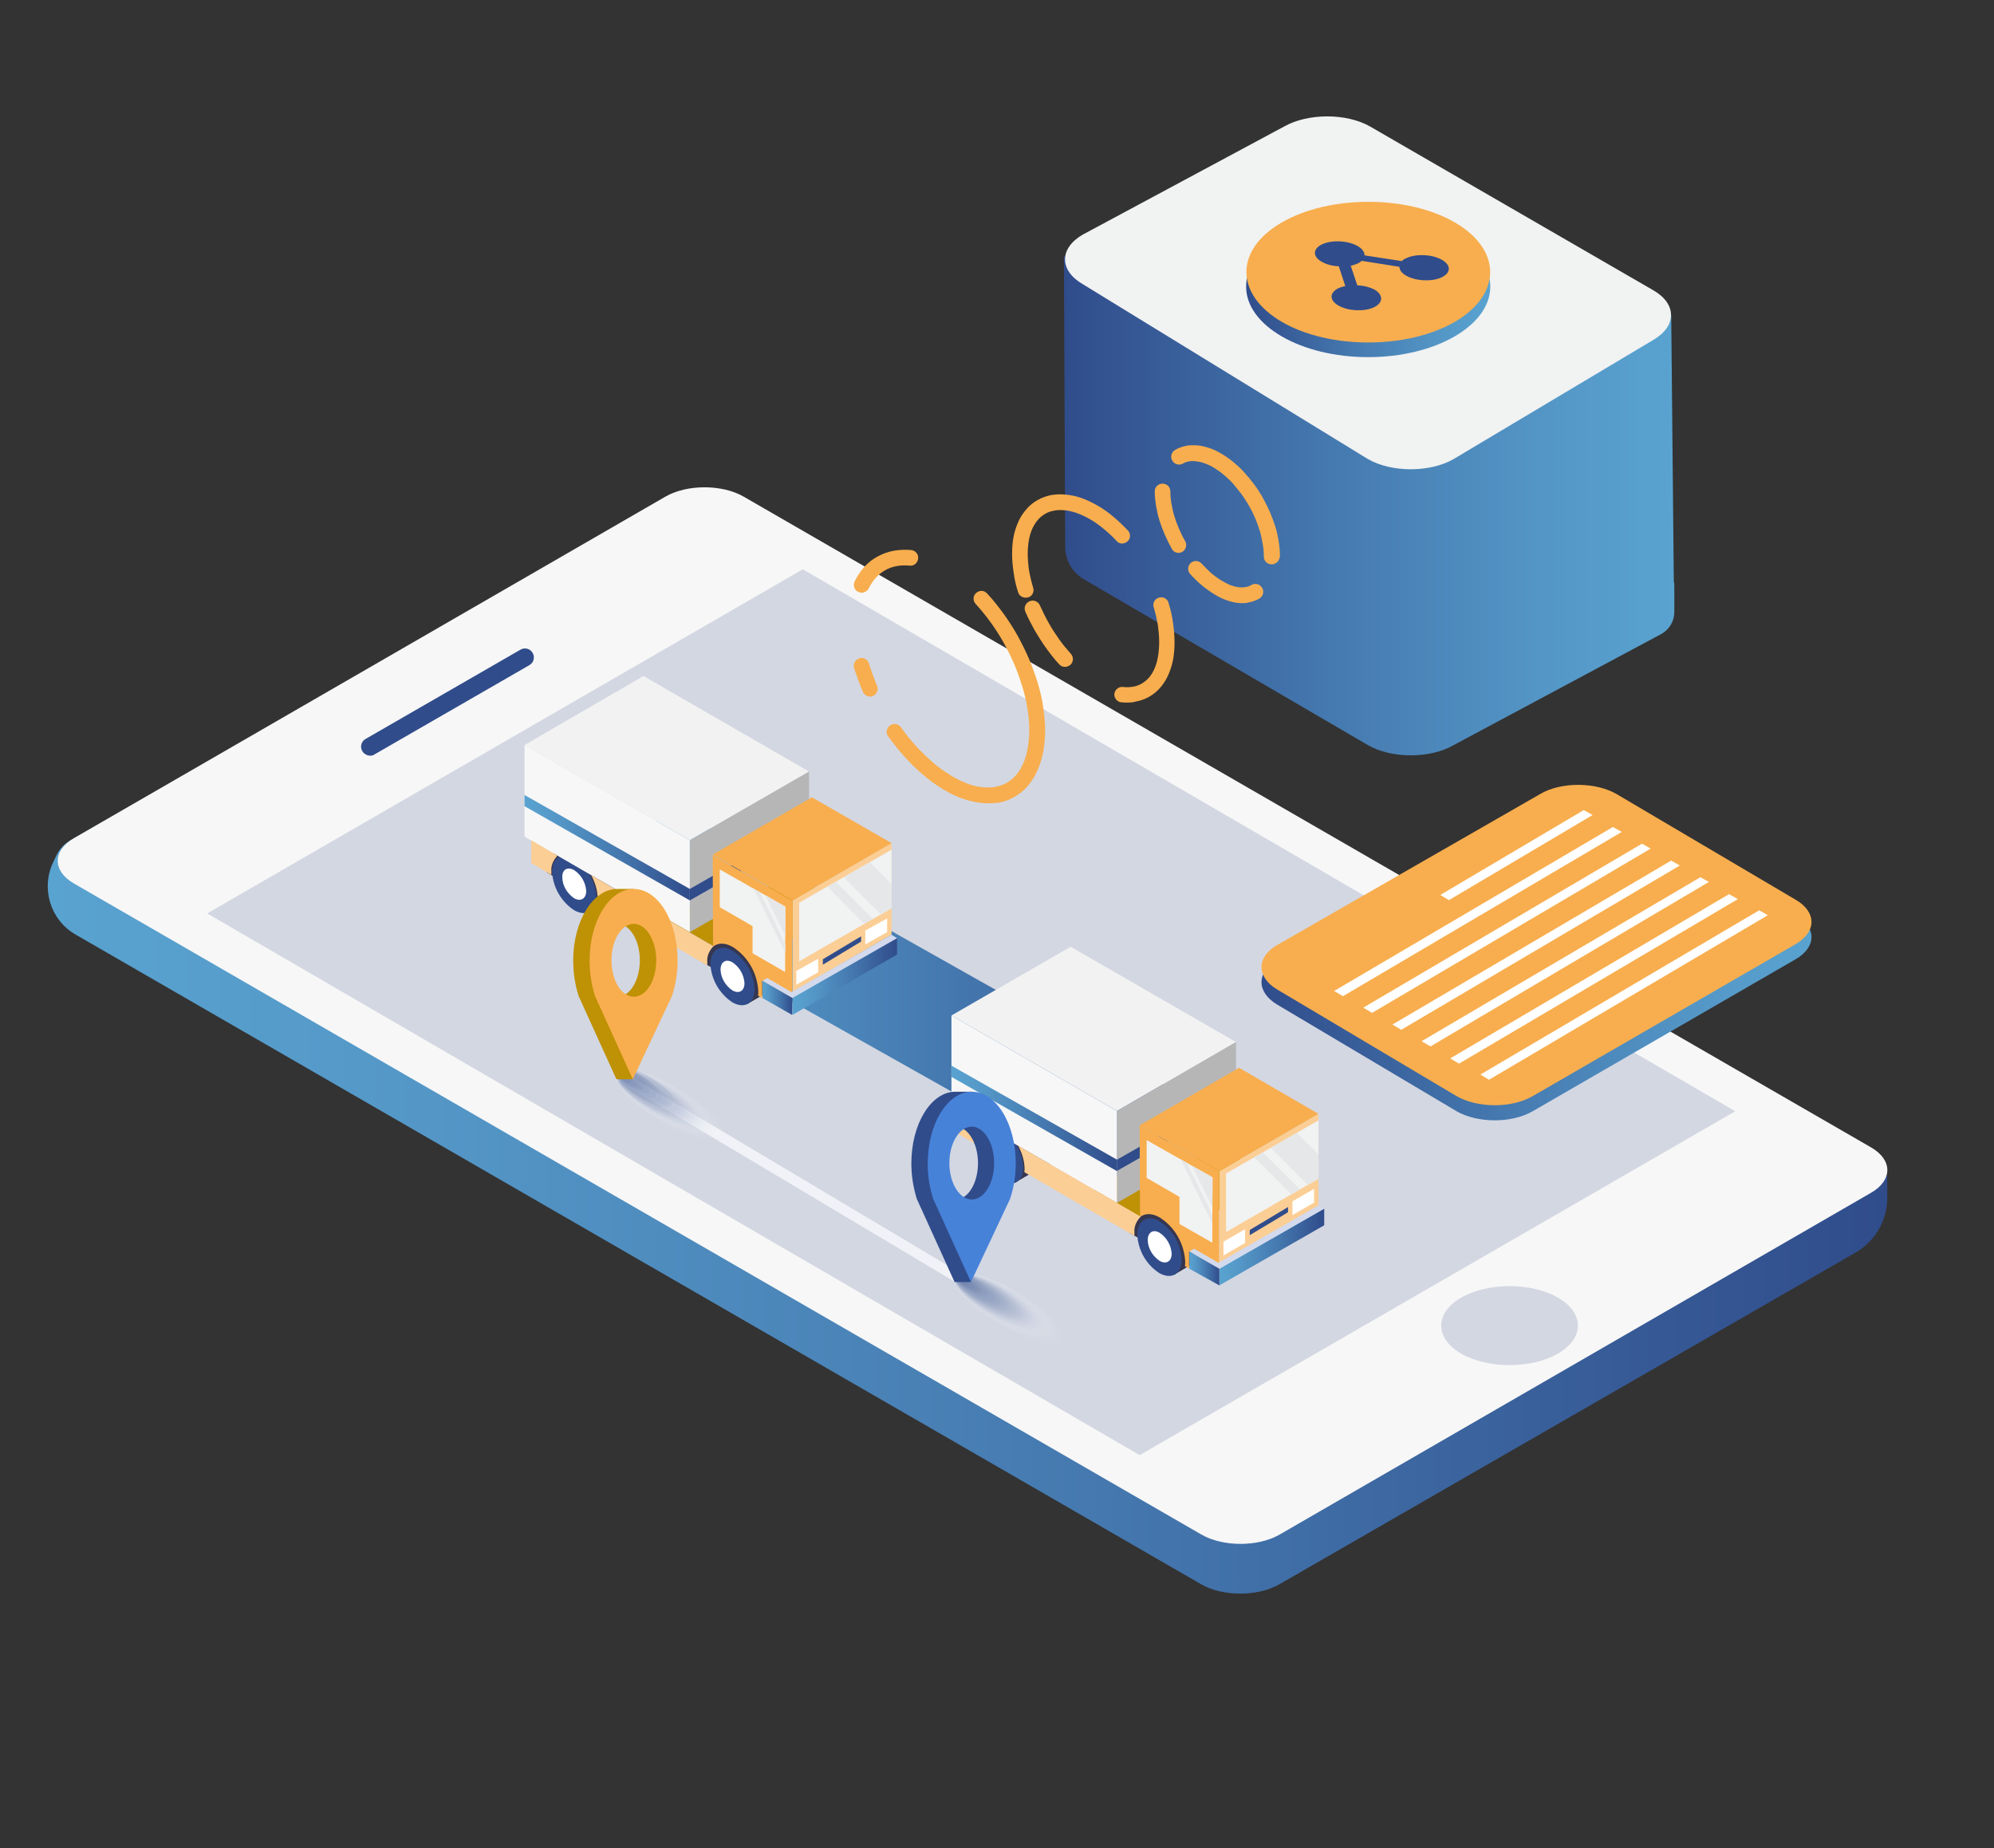 <?xml version="1.0" encoding="UTF-8"?> <!-- Generator: Adobe Illustrator 22.1.0, SVG Export Plug-In . SVG Version: 6.00 Build 0) --> <svg xmlns="http://www.w3.org/2000/svg" xmlns:xlink="http://www.w3.org/1999/xlink" id="Слой_1" x="0px" y="0px" viewBox="0 0 766 710" xml:space="preserve"><rect x="0" y="0" width="766" height="710" fill="#333333" stroke="none"/> <g> <linearGradient id="XMLID_48_" gradientUnits="userSpaceOnUse" x1="-3248.093" y1="399.881" x2="-2541.475" y2="399.881" gradientTransform="matrix(-1 0 0 1 -2523.093 0)"> <stop offset="0" style="stop-color:#304C8B"></stop> <stop offset="0.435" style="stop-color:#4579AF"></stop> <stop offset="0.797" style="stop-color:#5497C7"></stop> <stop offset="1" style="stop-color:#59A3D0"></stop> </linearGradient> <path id="XMLID_44_" fill="url(#XMLID_48_)" d="M725,460.1v-8.3L284.5,193.1c-8.3-4.8-18-7.7-26.3-2.9L26.9,322.9 c-2.2,1.3-4,3.2-5.1,5.5l-1.3,2.7c-4.9,10.1-1.2,22.3,8.5,27.9l432.4,249.6c8.3,4.8,21.8,4.8,30.1,0l221.3-127.4 C720.4,476.8,725,468.8,725,460.1z"></path> <path id="XMLID_40_" fill="#F7F7F7" d="M718.8,458.2c8.3-4.8,8.3-12.6,0-17.4L285.7,190.8c-8.3-4.8-21.8-4.8-30.1,0L28.4,322 c-8.3,4.8-8.3,12.6,0,17.4l433.1,250.1c8.3,4.8,21.8,4.8,30.1,0L718.8,458.2z"></path> <polygon id="XMLID_39_" fill="#D3D7E2" points="666.6,426.9 308.4,218.7 79.6,350.9 437.8,559 "></polygon> <g id="XMLID_38_"> <path fill="#304C8B" d="M142.2,290.3c0.6,0,1.2-0.1,1.7-0.5l59.5-34.3c1.6-0.9,2.2-3,1.2-4.7c-0.9-1.6-3-2.2-4.7-1.2l-59.5,34.3 c-1.6,0.9-2.2,3-1.2,4.7C139.9,289.7,141.1,290.3,142.2,290.3z"></path> </g> <path id="XMLID_24_" fill="#D3D7E2" d="M598.5,520c10.2-5.9,10.2-15.6,0-21.5c-10.2-5.9-26.9-5.9-37.2,0 c-10.2,5.9-10.2,15.6,0,21.5C571.6,525.9,588.3,525.9,598.5,520z"></path> </g> <g> <linearGradient id="SVGID_1_" gradientUnits="userSpaceOnUse" x1="-3000.825" y1="2538.694" x2="-2739.816" y2="2538.694" gradientTransform="matrix(-1 0 0 1 -2523.093 -2154)"> <stop offset="0" style="stop-color:#304C8B"></stop> <stop offset="0.44" style="stop-color:#4579AF"></stop> <stop offset="0.8" style="stop-color:#5497C7"></stop> <stop offset="1" style="stop-color:#59A3D0"></stop> </linearGradient> <polygon fill="url(#SVGID_1_)" points="216.7,335.5 434.9,458.4 477.7,433.9 259.6,311 "></polygon> <polygon fill="#BF9105" points="489.1,452.8 458.5,435.2 420.3,457.2 450.9,474.8 "></polygon> <polygon fill="#363650" points="433.9,473.7 453.1,484.1 454.9,457.7 437.9,457.7 438,467.5 436.1,468 "></polygon> <polygon fill="#363650" points="374.1,439.1 393.1,450.5 395.1,423 378.1,423 377.3,430.7 376.2,433.3 "></polygon> <polygon fill="#1E327A" points="399.3,449.7 406.8,445.3 406.8,427.7 399.3,431.6 "></polygon> <path fill="#2842A2" d="M393.9,429.1c5,3.3,8.2,8.8,8.5,14.8c0,5.4-3.8,7.7-8.5,5.1c-5-3.3-8.2-8.8-8.5-14.8 C385.4,428.7,389.2,426.4,393.9,429.1z"></path> <polygon fill="#363650" points="450.9,489.8 458.5,485.3 458.5,467.8 450.9,471.6 "></polygon> <path fill="#363650" d="M390,454.3l5.3-3.1c1.4-0.8,2.3-2.4,2.3-4.1v-14.9l-7.6,3.9L390,454.3z"></path> <path fill="#304C8B" d="M384.6,433.7c5,3.3,8.2,8.8,8.5,14.8c0,5.4-3.8,7.7-8.5,5.1c-5-3.3-8.2-8.8-8.5-14.8 C376.1,433.3,379.9,431.1,384.6,433.7z"></path> <path fill="#FFFFFF" d="M384.6,438.2c2.7,1.8,4.4,4.8,4.6,8c0,2.9-2.1,4.2-4.6,2.8c-2.7-1.8-4.5-4.8-4.6-8 C380,438,382,436.8,384.6,438.2z"></path> <polygon fill="#F2F2F2" points="429.1,426.8 365.5,390.1 411.3,363.7 474.8,400.3 "></polygon> <polygon fill="#B6B6B6" points="429.1,426.8 429.1,462.1 474.8,435.7 474.8,400.3 "></polygon> <polygon fill="#F7F7F7" points="429.1,462.1 365.5,425.4 365.5,390.1 429.1,426.8 "></polygon> <linearGradient id="SVGID_2_" gradientUnits="userSpaceOnUse" x1="-2952.154" y1="2583.613" x2="-2888.616" y2="2583.613" gradientTransform="matrix(-1 0 0 1 -2523.093 -2154)"> <stop offset="0" style="stop-color:#304C8B"></stop> <stop offset="0.44" style="stop-color:#4579AF"></stop> <stop offset="0.8" style="stop-color:#5497C7"></stop> <stop offset="1" style="stop-color:#59A3D0"></stop> </linearGradient> <polygon fill="url(#SVGID_2_)" points="429.1,449.9 365.5,413.7 365.5,409.4 429.1,445.5 "></polygon> <polygon fill="#304C8B" points="429.1,449.8 464.3,429.8 464.3,425.4 429.1,445.5 "></polygon> <linearGradient id="SVGID_3_" gradientUnits="userSpaceOnUse" x1="-3031.762" y1="2633.046" x2="-2991.472" y2="2633.046" gradientTransform="matrix(-1 0 0 1 -2523.093 -2154)"> <stop offset="0" style="stop-color:#304C8B"></stop> <stop offset="0.44" style="stop-color:#4579AF"></stop> <stop offset="0.8" style="stop-color:#5497C7"></stop> <stop offset="1" style="stop-color:#59A3D0"></stop> </linearGradient> <polygon fill="url(#SVGID_3_)" points="508.7,464.3 508.7,470.7 468.4,493.8 468.4,487.4 "></polygon> <polygon fill="#FBCE95" points="506.5,427.9 468.4,449.9 468.4,485.1 506.5,463.1 "></polygon> <polygon fill="#F1F2F2" points="506.5,430.4 471,450.8 471,473.3 506.5,452.8 "></polygon> <polygon fill="#FFFFFF" points="478.3,472.2 470,477 470,482.3 478.3,477.5 "></polygon> <polygon fill="#304C8B" points="494.8,463.7 480.1,472.5 480.1,474.5 494.8,465.7 "></polygon> <polygon fill="#FFFFFF" points="504.8,456.7 496.5,461.5 496.5,466.8 504.8,462 "></polygon> <path fill="#F8AE4E" d="M455.2,486.4c0.1-0.6,0.1-1.2,0.1-1.8c-0.4-6.9-4-13.2-9.8-16.9c-3.1-1.8-5.8-1.6-7.6-0.1l-0.1-35.3 l30.5,17.6v37.5l-11.5-6.7v6.7L455.2,486.4z"></path> <path fill="#304C8B" d="M445.5,469.2c5,3.3,8.2,8.8,8.4,14.8c0,5.4-3.8,7.7-8.5,5.1c-5.1-3.3-8.2-8.8-8.5-14.8 C437,468.8,440.9,466.4,445.5,469.2z"></path> <path fill="#FFFFFF" d="M445.5,473.6c2.7,1.8,4.4,4.8,4.6,8c0,3-2.1,4.2-4.6,2.8c-2.7-1.8-4.5-4.8-4.6-8 C440.9,473.4,443,472.1,445.5,473.6z"></path> <polygon fill="#F8AE4E" points="506.5,427.9 476,410.2 437.8,432.3 468.4,449.9 "></polygon> <polygon fill="#F1F2F2" points="465.8,452.3 440.5,438 440.5,452.5 453.1,459.8 453.1,470.2 465.7,477.4 "></polygon> <path fill="#FBCE95" d="M378,432.6v0.3c-1.5,1.6-2.4,3.7-2.2,5.9c0,0.4,0,0.9,0,1.3l-7.7-4.5v-8.8L378,432.6z"></path> <path fill="#FBCE95" d="M393.5,450.3c0.1-0.5,0.1-1,0.1-1.5c-0.1-3-1-6-2.5-8.7l46.9,27.2v0.3c-1.5,1.6-2.4,3.7-2.2,5.9 c0,0.4,0,0.9,0,1.3L393.5,450.3z"></path> <polygon fill="#D3DAED" points="506.5,463.1 508.7,464.3 468.4,487.4 466.2,486.2 "></polygon> <polygon fill="#E6E7E8" points="481.8,444.6 485.1,442.7 499.4,456.9 496.1,458.9 "></polygon> <polygon fill="#E6E7E8" points="498.2,435.2 506.5,443.5 506.5,452.8 502.4,455.2 488.2,441 "></polygon> <polygon fill="#E6E7E8" points="453.6,445.4 455.9,446.7 465.7,466.7 465.7,470 "></polygon> <polygon fill="#E6E7E8" points="465.8,453.3 465.7,463.6 457.9,447.8 465,451.8 "></polygon> <polygon fill="#D3DAED" points="456.9,480.8 458.7,479.7 470,486.2 468.1,487.3 "></polygon> <linearGradient id="SVGID_4_" gradientUnits="userSpaceOnUse" x1="-2991.488" y1="2641.281" x2="-2979.979" y2="2641.281" gradientTransform="matrix(-1 0 0 1 -2523.093 -2154)"> <stop offset="0" style="stop-color:#304C8B"></stop> <stop offset="0.44" style="stop-color:#4579AF"></stop> <stop offset="0.8" style="stop-color:#5497C7"></stop> <stop offset="1" style="stop-color:#59A3D0"></stop> </linearGradient> <polygon fill="url(#SVGID_4_)" points="468.4,493.8 456.9,487.4 456.9,480.8 468.4,487.4 "></polygon> <polygon fill="#BF9105" points="325,348.8 294.4,331.2 256.3,353.3 286.9,370.9 "></polygon> <polygon fill="#363650" points="269.9,369.8 289.1,380.1 290.8,353.7 273.9,353.7 273.9,363.5 272,364 "></polygon> <polygon fill="#363650" points="210,335.1 229.1,346.5 231.1,319 214.1,319 213.2,326.8 212.3,329.4 "></polygon> <polygon fill="#1E327A" points="235.2,345.8 242.8,341.3 242.8,323.8 235.2,327.6 "></polygon> <path fill="#2842A2" d="M229.8,325.1c5,3.3,8.2,8.8,8.5,14.8c0,5.4-3.8,7.7-8.5,5.1c-5-3.3-8.2-8.8-8.5-14.8 C221.3,324.7,225.1,322.5,229.8,325.1z"></path> <polygon fill="#363650" points="286.9,385.8 294.5,381.4 294.5,363.8 286.9,367.7 "></polygon> <path fill="#363650" d="M226,350.4l5.3-3.1c1.5-0.8,2.4-2.4,2.4-4v-14.9l-7.6,3.9L226,350.4z"></path> <path fill="#304C8B" d="M220.6,329.8c5,3.3,8.1,8.8,8.5,14.8c0,5.4-3.8,7.7-8.5,5.1c-5-3.3-8.2-8.8-8.5-14.8 C212.1,329.4,215.9,327.1,220.6,329.8z"></path> <path fill="#FFFFFF" d="M220.6,334.3c2.7,1.8,4.4,4.8,4.6,8c0,2.9-2.1,4.2-4.6,2.8c-2.7-1.8-4.5-4.8-4.6-8 C215.9,334,218,332.8,220.6,334.3z"></path> <polygon fill="#F2F2F2" points="265,322.8 201.5,286.2 247.2,259.7 310.8,296.4 "></polygon> <polygon fill="#B6B6B6" points="265,322.8 265,358.1 310.8,331.7 310.8,296.4 "></polygon> <polygon fill="#F7F7F7" points="265,358.1 201.5,321.4 201.5,286.2 265,322.8 "></polygon> <linearGradient id="SVGID_5_" gradientUnits="userSpaceOnUse" x1="-2788.117" y1="2479.639" x2="-2724.578" y2="2479.639" gradientTransform="matrix(-1 0 0 1 -2523.093 -2154)"> <stop offset="0" style="stop-color:#304C8B"></stop> <stop offset="0.44" style="stop-color:#4579AF"></stop> <stop offset="0.8" style="stop-color:#5497C7"></stop> <stop offset="1" style="stop-color:#59A3D0"></stop> </linearGradient> <polygon fill="url(#SVGID_5_)" points="265,345.9 201.5,309.7 201.5,305.4 265,341.5 "></polygon> <polygon fill="#304C8B" points="265,345.9 300.2,325.8 300.2,321.4 265,341.5 "></polygon> <linearGradient id="SVGID_7_" gradientUnits="userSpaceOnUse" x1="-2867.724" y1="2529.103" x2="-2827.497" y2="2529.103" gradientTransform="matrix(-1 0 0 1 -2523.093 -2154)"> <stop offset="0" style="stop-color:#304C8B"></stop> <stop offset="0.44" style="stop-color:#4579AF"></stop> <stop offset="0.8" style="stop-color:#5497C7"></stop> <stop offset="1" style="stop-color:#59A3D0"></stop> </linearGradient> <polygon fill="url(#SVGID_7_)" points="344.6,360.4 344.6,366.7 304.4,389.9 304.4,383.4 "></polygon> <polygon fill="#FBCE95" points="342.5,323.9 304.4,345.9 304.4,381.1 342.5,359.1 "></polygon> <polygon fill="#F1F2F2" points="342.5,326.4 307,346.8 307,369.3 342.5,348.9 "></polygon> <polygon fill="#FFFFFF" points="314.3,368.3 305.9,373 305.9,378.3 314.3,373.5 "></polygon> <polygon fill="#304C8B" points="330.8,359.7 316.1,368.5 316.1,370.6 330.8,361.7 "></polygon> <polygon fill="#FFFFFF" points="340.8,352.8 332.4,357.5 332.4,362.8 340.8,358.1 "></polygon> <path fill="#F8AE4E" d="M291.2,382.5c0.1-0.6,0.1-1.2,0.1-1.8c-0.4-6.9-4-13.2-9.8-16.9c-3.1-1.8-5.8-1.6-7.6-0.1l-0.1-35.2 l30.5,17.5v37.5l-11.5-6.7v6.7L291.2,382.5z"></path> <path fill="#304C8B" d="M281.4,365.2c5,3.3,8.2,8.8,8.5,14.8c0,5.4-3.8,7.7-8.5,5.1c-5-3.3-8.2-8.8-8.5-14.8 C273,364.8,276.8,362.5,281.4,365.2z"></path> <path fill="#FFFFFF" d="M281.4,369.7c2.7,1.8,4.4,4.8,4.6,8c0,3-2.1,4.2-4.6,2.8c-2.7-1.8-4.5-4.8-4.6-8 C276.8,369.5,278.9,368.2,281.4,369.7z"></path> <polygon fill="#F8AE4E" points="342.5,323.9 311.9,306.3 273.8,328.3 304.4,345.9 "></polygon> <polygon fill="#F1F2F2" points="301.7,348.3 276.5,334 276.5,348.5 289.1,355.8 289.1,366.2 301.6,373.4 "></polygon> <path fill="#FBCE95" d="M214,328.6v0.3c-1.5,1.6-2.4,3.7-2.2,5.9c0,0.4,0,0.9,0,1.3l-7.7-4.5v-8.8L214,328.6z"></path> <path fill="#FBCE95" d="M229.5,346.4c0.1-0.5,0.1-1,0.1-1.5c-0.1-3-1-6-2.5-8.7l46.8,27.2v0.3c-1.5,1.6-2.4,3.7-2.2,5.9 c0,0.4,0,0.9,0,1.3L229.5,346.4z"></path> <polygon fill="#D3DAED" points="342.5,359.1 344.6,360.4 304.4,383.4 302.2,382.2 "></polygon> <polygon fill="#E6E7E8" points="317.8,340.6 321.1,338.8 335.3,353 332,354.9 "></polygon> <polygon fill="#E6E7E8" points="334.1,331.2 342.5,339.6 342.5,348.9 338.4,351.3 324.1,337 "></polygon> <polygon fill="#E6E7E8" points="289.5,341.4 291.9,342.7 301.7,362.7 301.7,366 "></polygon> <polygon fill="#E6E7E8" points="301.7,349.4 301.7,359.6 294,343.9 301,347.9 "></polygon> <polygon fill="#D3DAED" points="292.9,376.8 294.7,375.7 305.9,382.2 304.1,383.3 "></polygon> <linearGradient id="SVGID_9_" gradientUnits="userSpaceOnUse" x1="-2827.466" y1="2537.331" x2="-2815.957" y2="2537.331" gradientTransform="matrix(-1 0 0 1 -2523.093 -2154)"> <stop offset="0" style="stop-color:#304C8B"></stop> <stop offset="0.44" style="stop-color:#4579AF"></stop> <stop offset="0.8" style="stop-color:#5497C7"></stop> <stop offset="1" style="stop-color:#59A3D0"></stop> </linearGradient> <polygon fill="url(#SVGID_9_)" points="304.3,389.9 292.9,383.4 292.9,376.8 304.4,383.4 "></polygon> <polygon fill="#F1F2F7" points="236.5,414.7 367.1,492.6 373.5,491.8 243,414 "></polygon> <g opacity="0.6"> <ellipse transform="matrix(0.506 -0.863 0.863 0.506 -238.975 432.245)" fill="#FFFFFF" fill-opacity="0" cx="257.7" cy="424.6" rx="7.6" ry="24.1"></ellipse> <ellipse transform="matrix(0.506 -0.863 0.863 0.506 -238.972 431.555)" opacity="3.000000e-02" fill="#F9FAFC" cx="257.1" cy="424.3" rx="7.4" ry="23.4"></ellipse> <ellipse transform="matrix(0.506 -0.863 0.863 0.506 -238.969 430.849)" opacity="6.000000e-02" fill="#F3F4F8" cx="256.4" cy="423.9" rx="7.1" ry="22.7"></ellipse> <ellipse transform="matrix(0.506 -0.863 0.863 0.506 -238.967 430.143)" opacity="0.1" fill="#EAEDF3" cx="255.8" cy="423.6" rx="6.9" ry="22"></ellipse> <ellipse transform="matrix(0.506 -0.863 0.863 0.506 -238.964 429.452)" opacity="0.13" fill="#E4E8F0" cx="255.2" cy="423.2" rx="6.7" ry="21.3"></ellipse> <ellipse transform="matrix(0.506 -0.863 0.863 0.506 -238.948 428.739)" opacity="0.16" fill="#DEE2EC" cx="254.6" cy="422.9" rx="6.5" ry="20.6"></ellipse> <ellipse transform="matrix(0.506 -0.863 0.863 0.506 -238.937 428.035)" opacity="0.19" fill="#D6DBE8" cx="254" cy="422.5" rx="6.3" ry="19.8"></ellipse> <ellipse transform="matrix(0.506 -0.863 0.863 0.506 -238.935 427.329)" opacity="0.23" fill="#CFD6E4" cx="253.4" cy="422.1" rx="6" ry="19.1"></ellipse> <ellipse transform="matrix(0.506 -0.863 0.863 0.506 -238.932 426.639)" opacity="0.26" fill="#C9D0E1" cx="252.8" cy="421.8" rx="5.8" ry="18.4"></ellipse> <ellipse transform="matrix(0.506 -0.863 0.863 0.506 -238.929 425.933)" opacity="0.29" fill="#C3CBDD" cx="252.2" cy="421.4" rx="5.6" ry="17.7"></ellipse> <ellipse transform="matrix(0.506 -0.863 0.863 0.506 -238.926 425.242)" opacity="0.32" fill="#BDC6DA" cx="251.6" cy="421.1" rx="5.4" ry="17"></ellipse> <ellipse transform="matrix(0.506 -0.863 0.863 0.506 -238.91 424.529)" opacity="0.35" fill="#B7C0D6" cx="251" cy="420.7" rx="5.1" ry="16.3"></ellipse> <ellipse transform="matrix(0.506 -0.863 0.863 0.506 -238.892 423.823)" opacity="0.39" fill="#AEB9D2" cx="250.3" cy="420.3" rx="4.9" ry="15.6"></ellipse> <ellipse transform="matrix(0.506 -0.863 0.863 0.506 -238.897 423.119)" opacity="0.42" fill="#A8B4CE" cx="249.7" cy="420" rx="4.7" ry="14.9"></ellipse> <ellipse transform="matrix(0.506 -0.863 0.863 0.506 -238.894 422.413)" opacity="0.45" fill="#A2AECB" cx="249.1" cy="419.6" rx="4.5" ry="14.2"></ellipse> <ellipse transform="matrix(0.506 -0.863 0.863 0.506 -238.892 421.723)" opacity="0.48" fill="#9CA9C7" cx="248.5" cy="419.3" rx="4.3" ry="13.5"></ellipse> <ellipse transform="matrix(0.51 -0.86 0.86 0.51 -237.483 417.465)" opacity="0.52" fill="#93A2C3" cx="247.7" cy="417.2" rx="4" ry="12.8"></ellipse> <ellipse transform="matrix(0.506 -0.863 0.863 0.506 -238.857 420.319)" opacity="0.55" fill="#8D9DBF" cx="247.3" cy="418.6" rx="3.8" ry="12.1"></ellipse> <ellipse transform="matrix(0.506 -0.863 0.863 0.506 -238.855 419.613)" opacity="0.58" fill="#8797BC" cx="246.7" cy="418.2" rx="3.6" ry="11.4"></ellipse> <ellipse transform="matrix(0.506 -0.863 0.863 0.506 -238.852 418.923)" opacity="0.61" fill="#8192B8" cx="246.1" cy="417.9" rx="3.4" ry="10.7"></ellipse> <ellipse transform="matrix(0.506 -0.863 0.863 0.506 -238.857 418.204)" opacity="0.65" fill="#788BB4" cx="245.5" cy="417.5" rx="3.1" ry="10"></ellipse> <ellipse transform="matrix(0.51 -0.86 0.86 0.51 -237.438 413.979)" opacity="0.68" fill="#7285B0" cx="244.7" cy="415.4" rx="2.9" ry="9.2"></ellipse> <ellipse transform="matrix(0.506 -0.863 0.863 0.506 -238.838 416.799)" opacity="0.71" fill="#6C80AD" cx="244.2" cy="416.8" rx="2.7" ry="8.6"></ellipse> <ellipse transform="matrix(0.51 -0.86 0.86 0.51 -237.394 412.586)" opacity="0.74" fill="#667BA9" cx="243.5" cy="414.7" rx="2.5" ry="7.8"></ellipse> <ellipse transform="matrix(0.506 -0.863 0.863 0.506 -238.817 415.403)" opacity="0.77" fill="#6075A6" cx="243" cy="416.1" rx="2.2" ry="7.1"></ellipse> <ellipse transform="matrix(0.51 -0.86 0.86 0.51 -237.379 411.2)" opacity="0.81" fill="#5970A2" cx="242.3" cy="414" rx="2" ry="6.4"></ellipse> <ellipse transform="matrix(0.506 -0.863 0.863 0.506 -238.798 413.999)" opacity="0.84" fill="#51699E" cx="241.8" cy="415.4" rx="1.8" ry="5.7"></ellipse> <ellipse transform="matrix(0.506 -0.863 0.863 0.506 -238.803 413.28)" opacity="0.87" fill="#4B639A" cx="241.2" cy="415" rx="1.6" ry="5"></ellipse> <ellipse transform="matrix(0.506 -0.863 0.863 0.506 -238.8 412.589)" opacity="0.9" fill="#455E97" cx="240.6" cy="414.7" rx="1.4" ry="4.3"></ellipse> <ellipse transform="matrix(0.505 -0.863 0.863 0.505 -238.817 411.994)" opacity="0.94" fill="#3C5792" cx="240" cy="414.3" rx="1.1" ry="3.6"></ellipse> <ellipse transform="matrix(0.506 -0.863 0.863 0.506 -238.78 411.178)" opacity="0.97" fill="#36518E" cx="239.4" cy="413.9" rx="0.9" ry="2.9"></ellipse> <ellipse transform="matrix(0.51 -0.86 0.86 0.51 -237.312 407.021)" fill="#304C8B" cx="238.6" cy="411.8" rx="0.7" ry="2.2"></ellipse> </g> <path fill="#BF9105" d="M220.2,369c0-15.2,7.6-27.5,16.9-27.5h6.3v2c6.3,4,10.7,13.9,10.7,25.5c0,4.6-0.7,9.3-2.2,13.7l0,0 l-8.8,18.6v13.3h-6.3l-14.5-31.9l0,0C220.9,378.3,220.2,373.7,220.2,369z M237.2,382.9c4.8,0,8.6-6.3,8.6-14s-3.9-14-8.6-14 s-8.6,6.3-8.6,14S232.5,382.9,237.2,382.9L237.2,382.9z"></path> <path fill="#F8AE4E" d="M226.5,369c0-15.2,7.6-27.5,16.9-27.5c9.4,0,16.9,12.3,16.9,27.5c0,4.6-0.7,9.3-2.2,13.7l0,0l-15,31.9 l-14.5-31.9l0,0C227.2,378.3,226.5,373.7,226.5,369z M243.5,382.9c4.8,0,8.6-6.3,8.6-14s-3.9-14-8.6-14c-4.8,0-8.6,6.3-8.6,14 S238.7,382.9,243.5,382.9L243.5,382.9z"></path> <g opacity="0.6"> <ellipse transform="matrix(0.506 -0.863 0.863 0.506 -241.949 582.821)" fill="#FFFFFF" fill-opacity="0" cx="387.5" cy="502.5" rx="7.6" ry="24.1"></ellipse> <ellipse transform="matrix(0.506 -0.863 0.863 0.506 -241.946 582.115)" opacity="3.000000e-02" fill="#F9FAFC" cx="386.9" cy="502.2" rx="7.4" ry="23.4"></ellipse> <ellipse transform="matrix(0.506 -0.863 0.863 0.506 -241.937 581.404)" opacity="6.000000e-02" fill="#F3F4F8" cx="386.3" cy="501.8" rx="7.1" ry="22.7"></ellipse> <ellipse transform="matrix(0.506 -0.863 0.863 0.506 -241.935 580.698)" opacity="0.1" fill="#EAEDF3" cx="385.7" cy="501.4" rx="6.9" ry="22"></ellipse> <ellipse transform="matrix(0.506 -0.863 0.863 0.506 -241.932 579.992)" opacity="0.13" fill="#E4E8F0" cx="385.1" cy="501.1" rx="6.7" ry="21.3"></ellipse> <ellipse transform="matrix(0.506 -0.863 0.863 0.506 -241.914 579.302)" opacity="0.16" fill="#DEE2EC" cx="384.5" cy="500.7" rx="6.5" ry="20.6"></ellipse> <ellipse transform="matrix(0.506 -0.863 0.863 0.506 -241.911 578.596)" opacity="0.19" fill="#D6DBE8" cx="383.9" cy="500.4" rx="6.3" ry="19.8"></ellipse> <ellipse transform="matrix(0.506 -0.863 0.863 0.506 -241.908 577.906)" opacity="0.23" fill="#CFD6E4" cx="383.3" cy="500" rx="6" ry="19.1"></ellipse> <ellipse transform="matrix(0.506 -0.863 0.863 0.506 -241.9 577.179)" opacity="0.26" fill="#C9D0E1" cx="382.6" cy="499.7" rx="5.8" ry="18.4"></ellipse> <ellipse transform="matrix(0.506 -0.863 0.863 0.506 -241.897 576.488)" opacity="0.29" fill="#C3CBDD" cx="382" cy="499.3" rx="5.6" ry="17.7"></ellipse> <ellipse transform="matrix(0.506 -0.863 0.863 0.506 -241.894 575.782)" opacity="0.32" fill="#BDC6DA" cx="381.4" cy="498.9" rx="5.4" ry="17"></ellipse> <ellipse transform="matrix(0.506 -0.863 0.863 0.506 -241.876 575.092)" opacity="0.35" fill="#B7C0D6" cx="380.8" cy="498.6" rx="5.1" ry="16.3"></ellipse> <ellipse transform="matrix(0.506 -0.863 0.863 0.506 -241.874 574.386)" opacity="0.39" fill="#AEB9D2" cx="380.2" cy="498.2" rx="4.9" ry="15.6"></ellipse> <ellipse transform="matrix(0.506 -0.863 0.863 0.506 -241.857 573.673)" opacity="0.42" fill="#A8B4CE" cx="379.6" cy="497.9" rx="4.7" ry="14.9"></ellipse> <ellipse transform="matrix(0.506 -0.863 0.863 0.506 -241.855 572.982)" opacity="0.45" fill="#A2AECB" cx="379" cy="497.5" rx="4.5" ry="14.2"></ellipse> <ellipse transform="matrix(0.506 -0.863 0.863 0.506 -241.852 572.276)" opacity="0.48" fill="#9CA9C7" cx="378.4" cy="497.2" rx="4.3" ry="13.5"></ellipse> <ellipse transform="matrix(0.506 -0.863 0.863 0.506 -241.841 571.572)" opacity="0.52" fill="#93A2C3" cx="377.8" cy="496.8" rx="4" ry="12.8"></ellipse> <ellipse transform="matrix(0.506 -0.863 0.863 0.506 -241.839 570.867)" opacity="0.55" fill="#8D9DBF" cx="377.2" cy="496.4" rx="3.8" ry="12.1"></ellipse> <ellipse transform="matrix(0.506 -0.863 0.863 0.506 -241.823 570.168)" opacity="0.58" fill="#8797BC" cx="376.6" cy="496.1" rx="3.6" ry="11.4"></ellipse> <ellipse transform="matrix(0.506 -0.863 0.863 0.506 -241.82 569.463)" opacity="0.61" fill="#8192B8" cx="376" cy="495.7" rx="3.4" ry="10.7"></ellipse> <ellipse transform="matrix(0.506 -0.863 0.863 0.506 -241.817 568.772)" opacity="0.65" fill="#788BB4" cx="375.4" cy="495.4" rx="3.1" ry="10"></ellipse> <ellipse transform="matrix(0.506 -0.863 0.863 0.506 -241.814 568.066)" opacity="0.68" fill="#7285B0" cx="374.7" cy="495" rx="2.9" ry="9.2"></ellipse> <ellipse transform="matrix(0.506 -0.863 0.863 0.506 -241.804 567.347)" opacity="0.71" fill="#6C80AD" cx="374.1" cy="494.7" rx="2.7" ry="8.6"></ellipse> <ellipse transform="matrix(0.51 -0.86 0.86 0.51 -241.392 562.016)" opacity="0.74" fill="#667BA9" cx="372.7" cy="492.9" rx="2.5" ry="7.8"></ellipse> <ellipse transform="matrix(0.506 -0.863 0.863 0.506 -241.785 565.943)" opacity="0.77" fill="#6075A6" cx="372.9" cy="493.9" rx="2.2" ry="7.1"></ellipse> <ellipse transform="matrix(0.51 -0.86 0.86 0.51 -241.377 560.63)" opacity="0.81" fill="#5970A2" cx="371.4" cy="492.2" rx="2" ry="6.4"></ellipse> <ellipse transform="matrix(0.506 -0.863 0.863 0.506 -241.78 564.547)" opacity="0.84" fill="#51699E" cx="371.7" cy="493.2" rx="1.8" ry="5.7"></ellipse> <ellipse transform="matrix(0.506 -0.863 0.863 0.506 -241.777 563.856)" opacity="0.87" fill="#4B639A" cx="371.1" cy="492.9" rx="1.6" ry="5"></ellipse> <ellipse transform="matrix(0.506 -0.863 0.863 0.506 -241.759 563.15)" opacity="0.9" fill="#455E97" cx="370.5" cy="492.5" rx="1.4" ry="4.3"></ellipse> <ellipse transform="matrix(0.505 -0.863 0.863 0.505 -241.763 562.594)" opacity="0.94" fill="#3C5792" cx="369.9" cy="492.2" rx="1.1" ry="3.6"></ellipse> <ellipse transform="matrix(0.506 -0.863 0.863 0.506 -241.748 561.733)" opacity="0.97" fill="#36518E" cx="369.2" cy="491.8" rx="0.9" ry="2.9"></ellipse> <ellipse transform="matrix(0.51 -0.86 0.86 0.51 -241.31 556.436)" fill="#304C8B" cx="367.8" cy="490" rx="0.7" ry="2.2"></ellipse> </g> <path fill="#304C8B" d="M350.1,446.9c0-15.2,7.6-27.5,16.9-27.5h6.3v2c6.3,4,10.7,13.9,10.7,25.5c0,4.6-0.7,9.3-2.2,13.7l0,0 l-8.8,18.6v13.3h-6.3l-14.5-31.9l0,0C350.8,456.1,350.1,451.5,350.1,446.9z M367.1,460.8c4.8,0,8.6-6.3,8.6-14c0-7.7-3.9-14-8.6-14 c-4.8,0-8.6,6.3-8.6,14C358.5,454.5,362.3,460.8,367.1,460.8L367.1,460.8z"></path> <path fill="#4782D9" d="M356.4,446.9c0-15.2,7.6-27.5,16.9-27.5c9.4,0,16.9,12.3,16.9,27.5c0,4.6-0.7,9.3-2.2,13.7l0,0l-15,31.9 l-14.5-31.9l0,0C357.1,456.1,356.3,451.5,356.4,446.9z M373.3,460.8c4.8,0,8.6-6.3,8.6-14c0-7.7-3.9-14-8.6-14s-8.6,6.3-8.6,14 C364.7,454.5,368.6,460.8,373.3,460.8L373.3,460.8z"></path> </g> <g> <linearGradient id="SVGID_11_" gradientUnits="userSpaceOnUse" x1="408.701" y1="194.233" x2="643.175" y2="194.233"> <stop offset="0" style="stop-color:#304C8B"></stop> <stop offset="0.435" style="stop-color:#4579AF"></stop> <stop offset="0.797" style="stop-color:#5497C7"></stop> <stop offset="1" style="stop-color:#59A3D0"></stop> </linearGradient> <path fill="url(#SVGID_11_)" d="M643.2,224.7c0-0.5-0.1-0.9-0.2-1.4L642,121l-67.4,33.4l-4.2-2.5c-9.1-5.3-24-5.3-33.2-0.1 l-4.9,2.3L408.7,98.4l0.5,111.7c0,5.1,2.7,9.8,7.1,12.4l109.1,63.7c9.1,5.3,24,5.3,33.1,0l79.8-42.7c3-1.7,4.9-4.9,4.9-8.4 L643.2,224.7z"></path> <path id="XMLID_1197_" fill="#F1F2F2" d="M526.5,48.7c-9.1-5.3-24-5.3-33.2-0.1L416,90.1c-9.1,5.2-9.2,13.8,0,19.1l109.4,67.1 c9.1,5.3,24,5.3,33.1,0l76.6-45.7c9.1-5.3,9.1-13.9,0-19.1L526.5,48.7z"></path> </g> <g> <g> <path fill="#F8AE4E" d="M433.2,269.9c-0.8,0-1.6,0-2.5-0.1c-1.6-0.2-2.8-1.7-2.6-3.3c0.2-1.6,1.7-2.8,3.3-2.6 c1.4,0.2,2.7,0.1,3.9-0.1c1.2-0.2,2.3-0.6,3.3-1.2c1-0.6,1.9-1.3,2.7-2.2c0.8-0.9,1.5-2,2.1-3.3c0.6-1.3,1.1-2.9,1.4-4.6 c0.3-1.8,0.5-3.7,0.5-5.8c0-2.1-0.2-4.3-0.5-6.6c-0.4-2.2-0.9-4.5-1.6-6.8c-0.5-1.6,0.4-3.3,2-3.7c1.6-0.5,3.3,0.4,3.7,2 c0.8,2.6,1.4,5.1,1.7,7.6c0.4,2.6,0.6,5.1,0.6,7.5c0,2.5-0.2,4.8-0.6,6.9c-0.4,2.1-1.1,4.1-1.9,5.9c-0.8,1.8-1.9,3.4-3.1,4.8 c-1.2,1.4-2.7,2.5-4.2,3.4c-1.6,0.9-3.3,1.5-5.1,1.8C435.4,269.8,434.3,269.9,433.2,269.9z M409.1,256.2c-0.8,0-1.6-0.3-2.2-1 c-1.8-1.9-3.4-4-5-6.2c-1.6-2.2-3-4.5-4.4-6.8c-1.3-2.4-2.6-4.8-3.6-7.2c-0.7-1.5,0-3.3,1.6-4c1.5-0.7,3.3,0,4,1.6 c1,2.2,2.1,4.5,3.3,6.6c1.2,2.2,2.6,4.3,4,6.3c1.4,2,3,3.9,4.6,5.7c1.1,1.2,1,3.1-0.2,4.2C410.6,255.9,409.8,256.2,409.1,256.2z M394,229.6c-1.3,0-2.5-0.8-2.9-2.1c-0.8-2.5-1.4-5-1.7-7.5c-0.4-2.5-0.6-5-0.6-7.3c0-2.4,0.2-4.7,0.6-6.7c0.4-2.1,1.1-4,1.9-5.8 c0.8-1.8,1.9-3.3,3.1-4.7c1.2-1.4,2.6-2.5,4.2-3.4c1.6-0.9,3.3-1.5,5.1-1.9c1.8-0.3,3.7-0.4,5.7-0.2c2,0.2,4,0.6,6,1.3 c2,0.7,4.1,1.7,6.2,2.9c2.1,1.2,4.1,2.6,6.1,4.3c1.9,1.6,3.8,3.4,5.6,5.3c1.1,1.2,1.1,3.1-0.2,4.2c-1.2,1.1-3.1,1.1-4.2-0.2 c-1.6-1.8-3.3-3.3-5-4.7c-1.7-1.4-3.5-2.7-5.3-3.7c-1.7-1-3.5-1.8-5.2-2.4c-1.6-0.5-3.1-0.9-4.6-1c-1.4-0.1-2.7-0.1-4,0.2 c-1.2,0.2-2.3,0.6-3.3,1.2c-1,0.6-1.9,1.3-2.7,2.2c-0.8,0.9-1.5,2-2.1,3.2c-0.6,1.3-1.1,2.8-1.4,4.4c-0.3,1.7-0.5,3.6-0.5,5.5 c0,2,0.2,4.2,0.5,6.4c0.4,2.2,0.9,4.4,1.6,6.7c0.5,1.6-0.4,3.3-2,3.7C394.6,229.6,394.3,229.6,394,229.6z"></path> </g> <g> <path fill="#F8AE4E" d="M379.5,308.6c-1,0-2-0.1-3-0.2c-2.4-0.3-4.8-0.9-7.3-1.8c-2.5-0.9-5-2.2-7.6-3.8c-2.5-1.6-5-3.4-7.4-5.5 c-2.3-2-4.7-4.3-6.8-6.7c-2.2-2.4-4.2-5-6.2-7.7c-1-1.3-0.7-3.2,0.7-4.2c1.3-1,3.2-0.7,4.2,0.7c1.8,2.5,3.7,4.9,5.7,7.1 c2,2.2,4.2,4.3,6.3,6.2c2.2,1.9,4.4,3.5,6.7,4.9c2.2,1.4,4.4,2.5,6.5,3.3c2,0.8,4,1.3,5.9,1.5c1.8,0.2,3.5,0.2,5.1-0.1 c1.5-0.3,3-0.8,4.3-1.5c1.3-0.7,2.5-1.7,3.5-2.8c1.1-1.2,2-2.6,2.8-4.3c0.8-1.7,1.4-3.7,1.8-5.8c0.4-2.2,0.7-4.7,0.7-7.3 c0-2.6-0.2-5.4-0.7-8.3c-0.4-2.8-1.1-5.7-2-8.6c-0.9-2.9-1.9-5.8-3.1-8.6c-1.2-2.8-2.6-5.6-4.1-8.3c-1.5-2.7-3.2-5.3-5-7.8 c-1.8-2.5-3.7-4.8-5.7-7c-1.1-1.2-1.1-3.1,0.2-4.2c1.2-1.1,3.1-1.1,4.2,0.2c2.2,2.3,4.2,4.9,6.2,7.6c1.9,2.6,3.7,5.4,5.4,8.4 c1.6,2.9,3.1,5.9,4.4,8.9c1.3,3,2.4,6.2,3.4,9.2c0.9,3.1,1.7,6.3,2.1,9.3c0.5,3.2,0.8,6.3,0.8,9.2c0,3-0.3,5.8-0.8,8.5 c-0.5,2.6-1.3,5-2.3,7.2c-1,2.2-2.3,4.1-3.7,5.8c-1.5,1.7-3.2,3-5.1,4.1c-1.9,1.1-4,1.8-6.1,2.2 C382.2,308.5,380.9,308.6,379.5,308.6z M334.3,267.6c-1.2,0-2.3-0.7-2.8-1.8c-1.3-3-2.4-6.1-3.4-9.1c-0.5-1.6,0.4-3.3,2-3.8 c1.6-0.5,3.3,0.4,3.7,2c0.9,2.8,1.9,5.7,3.1,8.5c0.7,1.5,0,3.3-1.6,4C335.1,267.5,334.7,267.6,334.3,267.6z M331,227.7 c-0.4,0-0.9-0.1-1.3-0.3c-1.5-0.7-2.1-2.5-1.4-4c1-2.1,2.3-4,3.7-5.6c1.5-1.6,3.2-3,5.1-4c1.9-1,3.9-1.8,6.1-2.2 c2.2-0.4,4.5-0.5,6.8-0.3c1.7,0.2,2.9,1.6,2.7,3.3c-0.2,1.7-1.6,2.9-3.3,2.7c-1.8-0.2-3.5-0.1-5.1,0.2c-1.5,0.3-3,0.8-4.3,1.6 c-1.3,0.7-2.5,1.7-3.5,2.8c-1.1,1.2-2,2.6-2.8,4.2C333.2,227,332.1,227.7,331,227.7z"></path> </g> <g> <path fill="#F8AE4E" d="M477.2,231.7c-0.6,0-1.3,0-1.9-0.1c-1.5-0.2-3.1-0.6-4.6-1.2c-1.6-0.6-3.1-1.4-4.7-2.4 c-1.5-1-3.1-2.1-4.6-3.4c-1.4-1.2-2.9-2.6-4.2-4.1c-1.1-1.2-1-3.1,0.2-4.2c1.2-1.1,3.1-1,4.2,0.2c1.2,1.3,2.4,2.5,3.6,3.6 c1.3,1.1,2.6,2,3.8,2.8c1.3,0.8,2.5,1.4,3.7,1.9c1.1,0.4,2.2,0.7,3.2,0.8c0.9,0.1,1.9,0.1,2.7-0.1c0.8-0.1,1.5-0.4,2.2-0.8 c1.4-0.8,3.3-0.3,4.1,1.2c0.8,1.4,0.3,3.3-1.2,4.1c-1.2,0.7-2.6,1.2-4,1.4C479,231.7,478.1,231.7,477.2,231.7z M488.5,216.8 c-1.7,0-3-1.3-3-3c0-1.5-0.1-3.1-0.4-4.7c-0.3-1.6-0.6-3.3-1.1-5c-0.5-1.7-1.1-3.3-1.8-5c-0.7-1.6-1.5-3.3-2.4-4.8 c-0.9-1.6-1.9-3.1-2.9-4.5c-1.1-1.4-2.2-2.8-3.3-4.1c-1.2-1.3-2.4-2.4-3.6-3.4c-1.2-1-2.5-1.9-3.8-2.7c-1.2-0.7-2.5-1.3-3.7-1.7 c-1.1-0.4-2.2-0.6-3.2-0.7c-1-0.1-1.9-0.1-2.7,0.1c-0.8,0.1-1.5,0.4-2.2,0.8c-1.4,0.8-3.3,0.3-4.1-1.2c-0.8-1.4-0.3-3.3,1.2-4.1 c1.2-0.7,2.6-1.2,4-1.5c1.4-0.3,2.9-0.3,4.4-0.2c1.5,0.1,3,0.5,4.6,1c1.6,0.5,3.2,1.3,4.7,2.2c1.6,0.9,3.1,2,4.6,3.2 c1.4,1.2,2.9,2.5,4.2,4c1.3,1.4,2.6,3,3.8,4.6c1.2,1.6,2.3,3.3,3.3,5.1c1,1.8,1.9,3.6,2.7,5.4c0.8,1.9,1.5,3.8,2.1,5.6 c0.6,1.9,1,3.9,1.3,5.7c0.3,1.9,0.5,3.9,0.5,5.7C491.5,215.5,490.2,216.8,488.5,216.8z M452.8,212.4c-1,0-2.1-0.5-2.6-1.5 c-1-1.8-1.9-3.6-2.7-5.4c-0.8-1.8-1.5-3.7-2.1-5.6c-0.6-1.9-1-3.8-1.3-5.6c-0.3-1.9-0.5-3.8-0.5-5.5c0-1.7,1.3-3,3-3 c1.7,0,3,1.3,3,3c0,1.4,0.1,3,0.4,4.6c0.3,1.6,0.6,3.2,1.1,4.8c0.5,1.6,1.1,3.3,1.8,4.9c0.7,1.6,1.5,3.3,2.4,4.8 c0.8,1.4,0.3,3.3-1.1,4.1C453.8,212.2,453.3,212.4,452.8,212.4z"></path> </g> </g> <g> <linearGradient id="XMLID_49_" gradientUnits="userSpaceOnUse" x1="478.813" y1="110.109" x2="572.419" y2="110.109"> <stop offset="0" style="stop-color:#304C8B"></stop> <stop offset="0.435" style="stop-color:#4579AF"></stop> <stop offset="0.797" style="stop-color:#5497C7"></stop> <stop offset="1" style="stop-color:#59A3D0"></stop> </linearGradient> <ellipse id="XMLID_988_" fill="url(#XMLID_49_)" cx="525.6" cy="110.1" rx="46.9" ry="27.1"></ellipse> <path id="XMLID_987_" fill="#F8AE4E" d="M558.8,85.4c-18.2-10.5-48-10.5-66.3,0s-18.2,27.7,0,38.3c18.2,10.5,48,10.5,66.3,0 C577,113.1,577,95.9,558.8,85.4z"></path> <path id="XMLID_985_" fill="#304C8B" d="M527.7,118.1c-3.8,1.7-9.8,1.4-13.5-0.7c-3.7-2.1-3.5-5.1,0.2-6.8c0.7-0.3,1.5-0.5,2.4-0.7 l-2.5-7.6c-2.4-0.1-4.7-0.7-6.5-1.7c-3.7-2.1-3.5-5.1,0.2-6.8c3.8-1.7,9.8-1.4,13.5,0.7c1.8,1,2.7,2.3,2.7,3.6l14.3,2.2 c0.5-0.5,1.1-0.9,1.9-1.2c3.8-1.7,9.8-1.4,13.5,0.7c3.7,2.1,3.5,5.1-0.2,6.8c-3.8,1.7-9.8,1.4-13.5-0.7c-1.8-1-2.6-2.2-2.6-3.4 l-14.5-2.3c-0.4,0.4-1,0.8-1.7,1.1c-0.8,0.3-1.6,0.6-2.5,0.8l2.5,7.5c2.4,0.1,4.8,0.7,6.7,1.7C531.5,113.3,531.4,116.4,527.7,118.1 z"></path> </g> <g> <linearGradient id="XMLID_50_" gradientUnits="userSpaceOnUse" x1="484.608" y1="368.857" x2="695.893" y2="368.857"> <stop offset="0" style="stop-color:#304C8B"></stop> <stop offset="0.435" style="stop-color:#4579AF"></stop> <stop offset="0.797" style="stop-color:#5497C7"></stop> <stop offset="1" style="stop-color:#59A3D0"></stop> </linearGradient> <path id="XMLID_1380_" fill="url(#XMLID_50_)" d="M621.1,310.9c-8-4.7-21.2-4.8-29.2-0.2l-101.2,58.1c-8.1,4.6-8.1,12.3-0.1,17.1 l68.8,40.9c8,4.7,21.1,4.8,29.2,0.2l101.2-58.5c8.1-4.7,8.1-12.3,0.1-17L621.1,310.9z"></path> <g> <path id="XMLID_1379_" fill="#F8AE4E" d="M621.1,305.1c-8-4.7-21.2-4.8-29.2-0.2L490.7,363c-8.1,4.6-8.1,12.3-0.1,17.1l68.8,40.9 c8,4.7,21.1,4.8,29.2,0.2l101.2-58.5c8.1-4.7,8.1-12.3,0.1-17L621.1,305.1z"></path> </g> <polygon id="XMLID_1378_" fill="#FFFFFF" points="679.1,351.6 572,414.8 568.7,412.8 675.8,349.7 "></polygon> <polygon id="XMLID_1377_" fill="#FFFFFF" points="667.6,345.4 560.5,408.6 557.1,406.6 664.2,343.5 "></polygon> <polygon id="XMLID_1376_" fill="#FFFFFF" points="656.5,338.8 549.5,402 546.1,400 653.2,337 "></polygon> <polygon id="XMLID_1375_" fill="#FFFFFF" points="645.3,332.5 538.3,395.6 534.9,393.6 642,330.6 "></polygon> <polygon id="XMLID_1374_" fill="#FFFFFF" points="634.1,326 527.1,389.1 523.7,387.1 630.8,324.1 "></polygon> <polygon id="XMLID_1373_" fill="#FFFFFF" points="623,319.6 515.9,382.7 512.5,380.7 619.6,317.7 "></polygon> <polygon id="XMLID_1372_" fill="#FFFFFF" points="611.8,313.1 556.6,345.8 553.3,343.8 608.4,311.2 "></polygon> </g> </svg> 